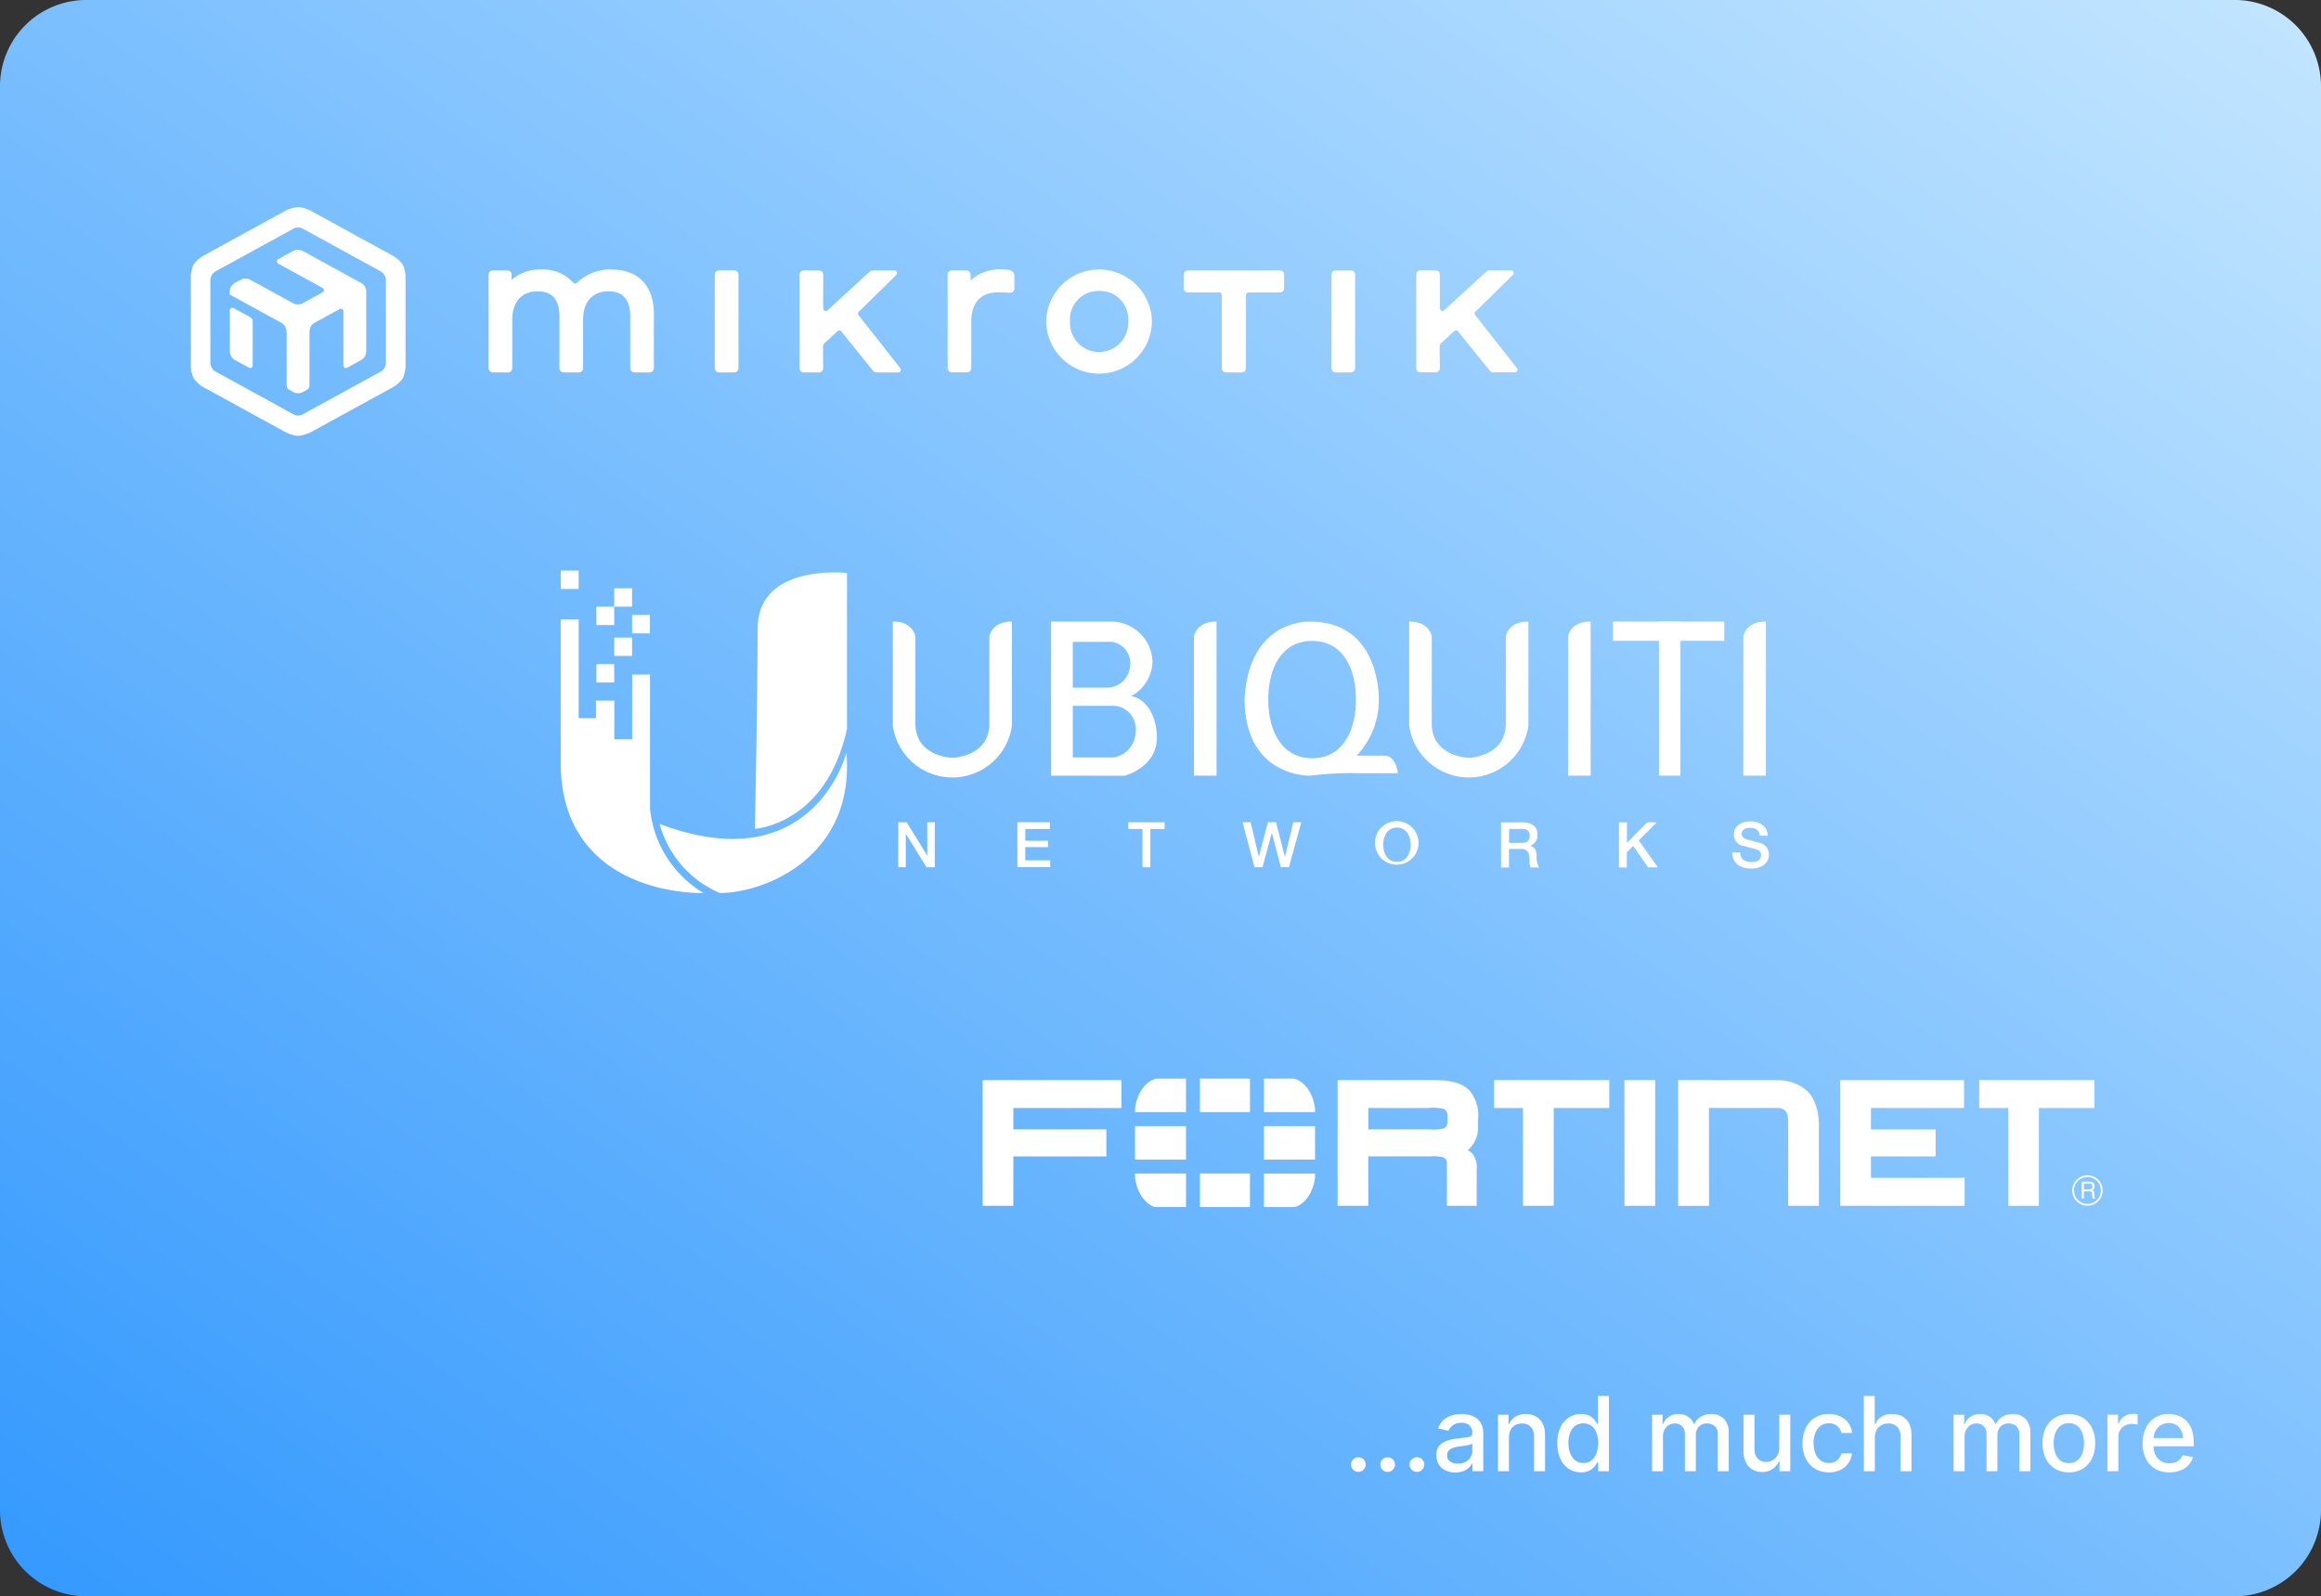 <svg xmlns="http://www.w3.org/2000/svg" xmlns:xlink="http://www.w3.org/1999/xlink" width="341.552" height="234.896" viewBox="0 0 341.552 234.896">
  <rect x="0" y="0" width="341.552" height="234.896" fill="#333333" stroke="none"/>
  <defs>
    <linearGradient id="linear-gradient" x1="0.985" y1="0.026" x2="0" y2="0.977" gradientUnits="objectBoundingBox">
      <stop offset="0" stop-color="#369afe"/>
      <stop offset="1" stop-color="#c2e5ff"/>
    </linearGradient>
    <clipPath id="clip-path">
      <rect id="Rectangle_739" data-name="Rectangle 739" width="195.232" height="33.658" fill="#fff"/>
    </clipPath>
    <clipPath id="clip-path-2">
      <rect id="Rectangle_2326" data-name="Rectangle 2326" width="177.795" height="104.044" fill="none"/>
    </clipPath>
  </defs>
  <g id="Group_1703" data-name="Group 1703" transform="translate(-44 -5612.326)">
    <path id="Path_4011" data-name="Path 4011" d="M12.7,0H328.854a12.7,12.7,0,0,1,12.7,12.7V222.2a12.7,12.7,0,0,1-12.7,12.7H12.7A12.7,12.7,0,0,1,0,222.2V12.7A12.7,12.7,0,0,1,12.7,0Z" transform="translate(385.552 5847.223) rotate(180)" fill="url(#linear-gradient)"/>
    <g id="Group_1685" data-name="Group 1685" transform="translate(72.085 5642.799)">
      <g id="Group_210" data-name="Group 210" clip-path="url(#clip-path)">
        <path id="Path_932" data-name="Path 932" d="M31.265,8.68a2.086,2.086,0,0,0-.132-.263,2.289,2.289,0,0,0-.17-.24,5.458,5.458,0,0,0-1.595-1.216L23.685,3.848,18,.736A5.839,5.839,0,0,0,16.1.023,2.165,2.165,0,0,0,15.787,0a5.042,5.042,0,0,0-2.214.728L7.89,3.84,2.207,6.953A5.355,5.355,0,0,0,.612,8.169a2.288,2.288,0,0,0-.17.24,2.086,2.086,0,0,0-.132.263A5.006,5.006,0,0,0,0,10.592V23.058a4.379,4.379,0,0,0,.441,2.183A4.687,4.687,0,0,0,2.214,26.7L7.9,29.817l5.683,3.113a5.631,5.631,0,0,0,1.9.7,2.076,2.076,0,0,0,.619,0,5.631,5.631,0,0,0,1.9-.7L29.376,26.7a4.75,4.75,0,0,0,1.773-1.456,2.086,2.086,0,0,0,.132-.263,5.006,5.006,0,0,0,.31-1.92V10.592a5.006,5.006,0,0,0-.31-1.92ZM28.7,22.9a1.474,1.474,0,0,1-.774,1.309l-11.42,6.264a1.488,1.488,0,0,1-1.44,0L3.647,24.2A1.492,1.492,0,0,1,2.873,22.9V10.762a1.483,1.483,0,0,1,.774-1.309L15.067,3.19a1.488,1.488,0,0,1,1.44,0l11.42,6.264a1.492,1.492,0,0,1,.774,1.309V22.9ZM121.189,10.1v1.881a.617.617,0,0,1-.643.619c-.534-.023-1.278-.046-1.734-.054-2.555,0-3.964,1.525-3.964,4.289V23.7a.621.621,0,0,1-.619.619h-2.245a.621.621,0,0,1-.619-.619V9.926a.621.621,0,0,1,.619-.619h2.137a.621.621,0,0,1,.619.619V10.8A6.321,6.321,0,0,1,119.4,9.175a8.922,8.922,0,0,1,1.053.085.85.85,0,0,1,.736.836ZM98.263,15.911a.38.38,0,0,1,.031-.511l5.513-5.42a.383.383,0,0,0-.271-.658H100.33a.6.6,0,0,0-.418.163l-6.21,5.7a.389.389,0,0,1-.65-.286V9.934a.621.621,0,0,0-.619-.619H90.195a.621.621,0,0,0-.619.619V23.708a.621.621,0,0,0,.619.619h2.238a.621.621,0,0,0,.619-.619l-.023-3.2a.61.61,0,0,1,.2-.457l1.936-1.789a.389.389,0,0,1,.565.039L100.4,24.1a.613.613,0,0,0,.48.232H104.1a.386.386,0,0,0,.3-.627L98.27,15.911Zm-18.3-6.6H77.721a.621.621,0,0,0-.619.619V23.708a.621.621,0,0,0,.619.619h2.245a.621.621,0,0,0,.619-.619V9.934a.621.621,0,0,0-.619-.619m80.292,0H146.724a.621.621,0,0,0-.619.619v2.005a.621.621,0,0,0,.619.619h4.6a.383.383,0,0,1,.387.387V23.708a.621.621,0,0,0,.619.619h2.323a.621.621,0,0,0,.619-.619V12.946a.383.383,0,0,1,.387-.387h4.6a.621.621,0,0,0,.619-.619V9.934a.621.621,0,0,0-.619-.619m-18.83,7.5a7.782,7.782,0,0,1-15.563,0,7.783,7.783,0,0,1,15.563,0m-3.5,0a4.138,4.138,0,0,0-4.266-4.475,4.181,4.181,0,0,0-4.289,4.475,4.284,4.284,0,1,0,8.556,0m32.783-7.5h-2.238a.621.621,0,0,0-.619.619V23.708a.621.621,0,0,0,.619.619h2.238a.621.621,0,0,0,.619-.619V9.934a.621.621,0,0,0-.619-.619M61.9,9.183a7.145,7.145,0,0,0-5.079,1.928.385.385,0,0,1-.573-.023,5.947,5.947,0,0,0-4.653-1.9,6.335,6.335,0,0,0-4.4,1.525V9.934a.621.621,0,0,0-.619-.619H44.435a.621.621,0,0,0-.619.619V23.708a.621.621,0,0,0,.619.619h2.245a.621.621,0,0,0,.619-.619v-7.1c0-2.679,1.37-4.212,3.763-4.212,2.106,0,3.175,1.231,3.175,3.655v7.658a.621.621,0,0,0,.619.619H57.1a.621.621,0,0,0,.619-.619v-7.1c0-2.679,1.37-4.212,3.763-4.212,2.106,0,3.174,1.231,3.174,3.655v7.658a.621.621,0,0,0,.619.619h2.245a.621.621,0,0,0,.619-.619V15.764c0-4.181-2.269-6.574-6.225-6.574Zm133.244,14.51L189.007,15.9a.38.38,0,0,1,.031-.511l5.513-5.42a.383.383,0,0,0-.271-.658h-3.205a.6.6,0,0,0-.418.163l-6.21,5.7a.389.389,0,0,1-.65-.286V9.926a.621.621,0,0,0-.619-.619h-2.238a.621.621,0,0,0-.619.619V23.693a.621.621,0,0,0,.619.619h2.238a.621.621,0,0,0,.619-.619l-.023-3.2a.61.61,0,0,1,.2-.457l1.936-1.789a.389.389,0,0,1,.565.039l4.669,5.792a.613.613,0,0,0,.48.232h3.221a.386.386,0,0,0,.3-.627ZM9.1,16.84v6.465a.368.368,0,0,1-.55.325L6.512,22.516a1.492,1.492,0,0,1-.774-1.309V15.183a.368.368,0,0,1,.55-.325l2.423,1.324a.743.743,0,0,1,.387.658m5,1.479v7.913a.752.752,0,0,0,.387.658l.573.317a1.488,1.488,0,0,0,1.44,0l.573-.317a.743.743,0,0,0,.387-.658V18.319a1.483,1.483,0,0,1,.774-1.309L21.9,15a.371.371,0,0,1,.55.325v7.983a.368.368,0,0,0,.55.325l2.036-1.115a1.492,1.492,0,0,0,.774-1.309V12.458a1.483,1.483,0,0,0-.774-1.309L16.484,6.465a1.488,1.488,0,0,0-1.44,0L12.861,7.658a.378.378,0,0,0,0,.658l6.519,3.577a.378.378,0,0,1,0,.658l-2.9,1.587a1.488,1.488,0,0,1-1.44,0L8.757,10.7a1.473,1.473,0,0,0-1.432,0l-.836.457a1.492,1.492,0,0,0-.774,1.309v.395L13.3,17.018a1.492,1.492,0,0,1,.774,1.309" transform="translate(0 0)" fill="#fff"/>
      </g>
    </g>
    <g id="Fortinet-Logo.wine" transform="translate(188.602 5771.041)">
      <path id="Path_3918" data-name="Path 3918" d="M106.893,18.712h-4.538V.2l14.6.012a6.547,6.547,0,0,1,4.371,1.579s1.735,1.449,1.735,4.99V18.708h-4.526V6.469s.056-1.248-.37-1.687a1.446,1.446,0,0,0-1.091-.476H106.884l.01,14.407Zm19.314,0V.2h18.215V4.318h-13.7V7.463h9.517v3.974h-9.517v3.156h13.787v4.116h-18.3Zm-31.757,0V.2h4.518V18.709ZM152.083,3.154v0Zm-1.165,15.554V4.318h-4.265V.2h16.961V4.318h-8.178V18.709ZM80.684,3.155v0ZM79.519,18.709V4.318H75.254V.2H92.215V4.318H84.037V18.709ZM65.89,7.46a5.781,5.781,0,0,0,2.03-.161.978.978,0,0,0,.469-.807V5.282a.96.96,0,0,0-.469-.807,6.476,6.476,0,0,0-2.367-.157h-8.8V7.46H65.89Zm2.434,11.249V12.394a.928.928,0,0,0-.475-.806,5.1,5.1,0,0,0-1.8-.157h-9.3v7.278H52.235V.2h14.1c2.436.007,4.118.366,5.276,1.49a5.693,5.693,0,0,1,1.295,4.254V7.266a4.378,4.378,0,0,1-1.53,3.277l.169.084a1.649,1.649,0,0,1,.53.4,3.319,3.319,0,0,1,.63,2.383v5.3H68.325ZM0,.2V18.707H4.518V11.436H18.205V7.461H4.518V4.316H20.431V.2ZM162.061,15.433v.85h.791c.214,0,.422-.058.453-.376.045-.421-.259-.473-.453-.473Zm-.318-.279h1.1c.383,0,.752.072.784.629a.615.615,0,0,1-.324.617c.254.162.261.2.3.629.025.324-.02.376.117.59h-.376l-.052-.311c-.052-.292.09-.746-.421-.746h-.811v1.057h-.318V15.154Zm.83-.681a1.978,1.978,0,1,0,1.985,1.978,1.973,1.973,0,0,0-1.985-1.978m.006,4.215a2.237,2.237,0,1,1,2.238-2.236,2.234,2.234,0,0,1-2.238,2.236" transform="translate(0 0.012)" fill="#fff"/>
      <path id="Path_3919" data-name="Path 3919" d="M44.688,18.9c1.468-.5,2.61-2.188,2.885-4.314v-.614H40.048V18.9ZM47.574,4.931V4.375C47.285,2.158,46.058.411,44.493,0H40.049V4.931ZM21.085,13.969v.609c.272,2.127,1.415,3.821,2.886,4.32h4.616V13.969ZM24.164,0C22.6.412,21.371,2.16,21.085,4.38v.552h7.5V0Zm23.41,6.984H40.049v4.931h7.525ZM30.637,18.9H38V13.969H30.637ZM38,0H30.637V4.932H38ZM21.085,11.916h7.5V6.985h-7.5Z" transform="translate(1.341)" fill="#fff"/>
    </g>
    <path id="Path_4012" data-name="Path 4012" d="M119.659,14.457a1.085,1.085,0,0,1-1.082-1.082,1.032,1.032,0,0,1,.319-.76,1.078,1.078,0,0,1,1.526,0,1.066,1.066,0,0,1,.17,1.3,1.135,1.135,0,0,1-.392.392A1.032,1.032,0,0,1,119.659,14.457Zm4.312,0a1.085,1.085,0,0,1-1.082-1.082,1.032,1.032,0,0,1,.319-.76,1.078,1.078,0,0,1,1.526,0,1.066,1.066,0,0,1,.17,1.3,1.134,1.134,0,0,1-.392.392A1.032,1.032,0,0,1,123.971,14.457Zm4.312,0a1.085,1.085,0,0,1-1.082-1.082,1.032,1.032,0,0,1,.319-.76,1.078,1.078,0,0,1,1.526,0,1.066,1.066,0,0,1,.17,1.3,1.135,1.135,0,0,1-.392.392A1.032,1.032,0,0,1,128.283,14.457Zm5.665.081a3.367,3.367,0,0,1-1.428-.295,2.37,2.37,0,0,1-1.009-.858,2.454,2.454,0,0,1-.371-1.38,2.236,2.236,0,0,1,.271-1.158,2,2,0,0,1,.73-.72,3.815,3.815,0,0,1,1.028-.4,10.222,10.222,0,0,1,1.158-.206q.747-.087,1.212-.143a1.755,1.755,0,0,0,.676-.187.458.458,0,0,0,.211-.422V8.732a1.468,1.468,0,0,0-.4-1.1,1.625,1.625,0,0,0-1.182-.39,2.061,2.061,0,0,0-1.285.36,1.951,1.951,0,0,0-.647.8l-1.52-.346a2.933,2.933,0,0,1,.793-1.226,3.228,3.228,0,0,1,1.2-.682,4.765,4.765,0,0,1,1.434-.214,5.21,5.21,0,0,1,1.058.116,3.161,3.161,0,0,1,1.05.425,2.348,2.348,0,0,1,.8.879,3.059,3.059,0,0,1,.314,1.48v5.519h-1.58V13.218H136.4a2.3,2.3,0,0,1-.471.617,2.5,2.5,0,0,1-.806.5A3.127,3.127,0,0,1,133.948,14.538Zm.352-1.3a2.34,2.34,0,0,0,1.15-.265,1.874,1.874,0,0,0,.73-.7,1.8,1.8,0,0,0,.252-.923V10.285a.82.82,0,0,1-.333.16,4.588,4.588,0,0,1-.56.124q-.314.051-.611.092l-.5.068a3.96,3.96,0,0,0-.858.2,1.467,1.467,0,0,0-.617.4,1.017,1.017,0,0,0-.23.7,1.029,1.029,0,0,0,.444.906A1.95,1.95,0,0,0,134.3,13.239Zm7.521-3.82v4.935H140.2V6.043h1.553V7.4h.1a2.37,2.37,0,0,1,.9-1.06,2.785,2.785,0,0,1,1.55-.4,3.016,3.016,0,0,1,1.488.354,2.4,2.4,0,0,1,.99,1.052,3.812,3.812,0,0,1,.352,1.726v5.286h-1.618V9.262a2.01,2.01,0,0,0-.471-1.415,1.671,1.671,0,0,0-1.293-.511,2.011,2.011,0,0,0-1,.243,1.732,1.732,0,0,0-.687.712A2.353,2.353,0,0,0,141.821,9.419Zm10.594,5.1A3.2,3.2,0,0,1,150.621,14a3.457,3.457,0,0,1-1.234-1.477,5.441,5.441,0,0,1-.446-2.308,5.367,5.367,0,0,1,.452-2.3,3.432,3.432,0,0,1,1.242-1.466,3.236,3.236,0,0,1,1.791-.509,2.612,2.612,0,0,1,1.247.257,2.286,2.286,0,0,1,.736.6,5.187,5.187,0,0,1,.408.6h.1V3.273h1.618V14.354h-1.58V13.061h-.135a4.391,4.391,0,0,1-.419.606,2.378,2.378,0,0,1-.749.6A2.612,2.612,0,0,1,152.415,14.516Zm.357-1.38a1.888,1.888,0,0,0,1.182-.371,2.284,2.284,0,0,0,.736-1.031,4.3,4.3,0,0,0,.252-1.537,4.221,4.221,0,0,0-.249-1.515,2.225,2.225,0,0,0-.73-1.012,2.141,2.141,0,0,0-2.408.016,2.3,2.3,0,0,0-.733,1.033,4.173,4.173,0,0,0-.246,1.477,4.255,4.255,0,0,0,.249,1.5,2.356,2.356,0,0,0,.739,1.052A1.89,1.89,0,0,0,152.772,13.136Zm10.1,1.217V6.043h1.553V7.4h.1a2.162,2.162,0,0,1,.849-1.074,2.517,2.517,0,0,1,1.412-.387,2.407,2.407,0,0,1,1.4.39,2.291,2.291,0,0,1,.836,1.071h.087a2.354,2.354,0,0,1,.947-1.063,2.905,2.905,0,0,1,1.547-.4,2.516,2.516,0,0,1,1.848.709,2.884,2.884,0,0,1,.717,2.137v5.573h-1.618V8.932a1.5,1.5,0,0,0-.46-1.223,1.673,1.673,0,0,0-1.1-.379,1.572,1.572,0,0,0-1.228.484,1.78,1.78,0,0,0-.438,1.242v5.3h-1.612V8.83a1.45,1.45,0,0,0-.422-1.088,1.507,1.507,0,0,0-1.1-.411,1.572,1.572,0,0,0-.847.241,1.78,1.78,0,0,0-.622.668,2.02,2.02,0,0,0-.235.99v5.124ZM181.6,10.907V6.043h1.623v8.311h-1.591V12.915h-.087a2.582,2.582,0,0,1-.917,1.106,2.666,2.666,0,0,1-1.566.441,2.78,2.78,0,0,1-1.415-.354,2.432,2.432,0,0,1-.963-1.052,3.836,3.836,0,0,1-.349-1.726V6.043h1.618v5.091a1.9,1.9,0,0,0,.471,1.353,1.6,1.6,0,0,0,1.223.5,2,2,0,0,0,.906-.227,1.928,1.928,0,0,0,.752-.687A2.068,2.068,0,0,0,181.6,10.907Zm7.294,3.614a3.8,3.8,0,0,1-2.075-.549,3.594,3.594,0,0,1-1.334-1.518,5.063,5.063,0,0,1-.465-2.218A5.021,5.021,0,0,1,185.5,8a3.651,3.651,0,0,1,1.342-1.518,3.74,3.74,0,0,1,2.04-.546,3.918,3.918,0,0,1,1.688.349,3.071,3.071,0,0,1,1.2.977,2.957,2.957,0,0,1,.544,1.466h-1.575a1.893,1.893,0,0,0-.592-1.006A1.764,1.764,0,0,0,188.9,7.3a2.008,2.008,0,0,0-1.182.354,2.308,2.308,0,0,0-.787,1.006,3.864,3.864,0,0,0-.281,1.539,4.055,4.055,0,0,0,.276,1.569,2.322,2.322,0,0,0,.782,1.023,2.141,2.141,0,0,0,2.029.192,1.7,1.7,0,0,0,.633-.49,1.87,1.87,0,0,0,.36-.768h1.575a3.059,3.059,0,0,1-.525,1.439,3.025,3.025,0,0,1-1.171,1A3.832,3.832,0,0,1,188.894,14.522Zm6.769-5.1v4.935h-1.618V3.273h1.6V7.4h.1a2.389,2.389,0,0,1,.893-1.066,2.81,2.81,0,0,1,1.569-.395,3.062,3.062,0,0,1,1.5.352,2.4,2.4,0,0,1,1,1.047,3.8,3.8,0,0,1,.354,1.734v5.286h-1.618V9.262a2.006,2.006,0,0,0-.471-1.42,1.7,1.7,0,0,0-1.309-.506,2.127,2.127,0,0,0-1.025.243,1.738,1.738,0,0,0-.709.712A2.312,2.312,0,0,0,195.663,9.419Zm11.59,4.935V6.043h1.553V7.4h.1a2.161,2.161,0,0,1,.849-1.074,2.517,2.517,0,0,1,1.412-.387,2.407,2.407,0,0,1,1.4.39A2.29,2.29,0,0,1,213.4,7.4h.087a2.354,2.354,0,0,1,.947-1.063,2.905,2.905,0,0,1,1.547-.4,2.516,2.516,0,0,1,1.848.709,2.884,2.884,0,0,1,.717,2.137v5.573h-1.618V8.932a1.5,1.5,0,0,0-.46-1.223,1.673,1.673,0,0,0-1.1-.379,1.572,1.572,0,0,0-1.228.484,1.78,1.78,0,0,0-.438,1.242v5.3H212.1V8.83a1.45,1.45,0,0,0-.422-1.088,1.507,1.507,0,0,0-1.1-.411,1.572,1.572,0,0,0-.847.241,1.78,1.78,0,0,0-.622.668,2.02,2.02,0,0,0-.235.99v5.124Zm16.962.168a3.816,3.816,0,0,1-2.04-.536,3.612,3.612,0,0,1-1.353-1.5,4.973,4.973,0,0,1-.482-2.251,5.021,5.021,0,0,1,.482-2.262,3.6,3.6,0,0,1,1.353-1.5,4.152,4.152,0,0,1,4.08,0,3.6,3.6,0,0,1,1.353,1.5,5.02,5.02,0,0,1,.482,2.262,4.973,4.973,0,0,1-.482,2.251,3.612,3.612,0,0,1-1.353,1.5A3.816,3.816,0,0,1,224.215,14.522Zm.005-1.358a1.939,1.939,0,0,0,1.255-.4,2.365,2.365,0,0,0,.739-1.066,4.577,4.577,0,0,0,0-2.93,2.4,2.4,0,0,0-.739-1.074,1.922,1.922,0,0,0-1.255-.406,1.941,1.941,0,0,0-1.263.406,2.391,2.391,0,0,0-.741,1.074,4.577,4.577,0,0,0,0,2.93,2.356,2.356,0,0,0,.741,1.066A1.959,1.959,0,0,0,224.22,13.163Zm5.67,1.19V6.043h1.564v1.32h.087a2.018,2.018,0,0,1,.8-1.058,2.29,2.29,0,0,1,1.307-.387q.151,0,.36.011t.327.027V7.5a3.142,3.142,0,0,0-.346-.062,3.554,3.554,0,0,0-.5-.035,2.114,2.114,0,0,0-1.02.241,1.807,1.807,0,0,0-.966,1.631v5.075Zm9.133.168a4.051,4.051,0,0,1-2.113-.528,3.516,3.516,0,0,1-1.363-1.488,4.993,4.993,0,0,1-.479-2.254A5.04,5.04,0,0,1,235.548,8a3.582,3.582,0,0,1,3.363-2.067,4.072,4.072,0,0,1,1.363.233,3.3,3.3,0,0,1,1.185.73,3.435,3.435,0,0,1,.828,1.29,5.4,5.4,0,0,1,.3,1.924v.574h-6.606V9.473H241a2.4,2.4,0,0,0-.26-1.134,1.974,1.974,0,0,0-.728-.782,2.055,2.055,0,0,0-1.1-.287,2.112,2.112,0,0,0-1.188.333,2.249,2.249,0,0,0-.779.866,2.5,2.5,0,0,0-.273,1.155v.947a3.119,3.119,0,0,0,.295,1.418,2.079,2.079,0,0,0,.825.89,2.437,2.437,0,0,0,1.239.306,2.525,2.525,0,0,0,.839-.133,1.781,1.781,0,0,0,.655-.4,1.74,1.74,0,0,0,.422-.655l1.531.276a2.766,2.766,0,0,1-.657,1.182,3.185,3.185,0,0,1-1.185.785A4.418,4.418,0,0,1,239.024,14.522Z" transform="translate(124.231 5814.458)" fill="#fff"/>
    <g id="Group_1686" data-name="Group 1686" transform="translate(126.514 5639.695)">
      <g id="Group_1605" data-name="Group 1605" clip-path="url(#clip-path-2)">
        <path id="Path_3920" data-name="Path 3920" d="M380.894,483.111v12.771c0,4.931-5.444,5.069-5.444,5.069s-5.444-.124-5.444-5.069V483.111s-.263-2.216-3.323-2.216v15.291a8.848,8.848,0,0,0,17.535,0V480.895c-3.062,0-3.324,2.216-3.324,2.216" transform="translate(-317.814 -416.806)" fill="#fff"/>
        <path id="Path_3921" data-name="Path 3921" d="M951.084,483.111v12.771c0,4.931-5.444,5.069-5.444,5.069s-5.458-.124-5.458-5.069V483.111s-.263-2.216-3.324-2.216v15.291a8.857,8.857,0,0,0,17.549,0V480.895c-3.074,0-3.323,2.216-3.323,2.216" transform="translate(-812.003 -416.806)" fill="#fff"/>
        <path id="Path_3922" data-name="Path 3922" d="M702.544,496.186V480.895c-3.06,0-3.324,2.216-3.324,2.216v20.458h3.324Z" transform="translate(-606.035 -416.806)" fill="#fff"/>
        <path id="Path_3923" data-name="Path 3923" d="M1115.616,496.186V480.895c-3.074,0-3.324,2.216-3.324,2.216v20.458h3.324Z" transform="translate(-964.057 -416.806)" fill="#fff"/>
        <path id="Path_3924" data-name="Path 3924" d="M1309.147,496.186V480.895c-3.06,0-3.324,2.216-3.324,2.216v20.458h3.324Z" transform="translate(-1131.796 -416.806)" fill="#fff"/>
        <path id="Path_3925" data-name="Path 3925" d="M553.234,491.912a5.9,5.9,0,0,0,3.186-5.153,6.1,6.1,0,0,0-6.361-5.834l-.067,0H541.5V503.6h10.86s4.7-1.261,4.7-5.554-2.522-6.122-3.823-6.122Zm-8.544-8.006h5.069a3.1,3.1,0,0,1,3.365,3.407,3.4,3.4,0,0,1-3.325,3.327h-5.111Zm5.957,17.009h-5.958v-7.6h6.1a3.393,3.393,0,0,1,3.156,3.615q-.006.09-.017.179a3.792,3.792,0,0,1-3.256,3.794Z" transform="translate(-469.336 -416.827)" fill="#fff"/>
        <path id="Path_3926" data-name="Path 3926" d="M775.693,500.694h-4.087a11.857,11.857,0,0,0,3.261-8.1c0-5.027-2.267-11.62-10.042-11.62,0,0-9.017-.569-9.709,11.334,0,11.662,9.709,11.334,9.709,11.334a46.567,46.567,0,0,1,7.577-.361h5.273s-.221-2.584-1.981-2.584m-10.637.373c-4.359,0-6.452-3.864-6.452-8.63s2.051-8.63,6.452-8.63,6.442,3.85,6.442,8.63-2.077,8.63-6.442,8.63" transform="translate(-654.481 -416.868)" fill="#fff"/>
        <rect id="Rectangle_2318" data-name="Rectangle 2318" width="16.386" height="2.839" transform="translate(154.842 64.089)" fill="#fff"/>
        <rect id="Rectangle_2319" data-name="Rectangle 2319" width="3.158" height="22.674" transform="translate(161.615 64.089)" fill="#fff"/>
        <rect id="Rectangle_2320" data-name="Rectangle 2320" width="2.627" height="2.705" transform="translate(0.013 56.59)" fill="#fff"/>
        <rect id="Rectangle_2321" data-name="Rectangle 2321" width="2.627" height="2.716" transform="translate(5.245 70.343)" fill="#fff"/>
        <rect id="Rectangle_2322" data-name="Rectangle 2322" width="2.627" height="2.705" transform="translate(5.245 61.9)" fill="#fff"/>
        <rect id="Rectangle_2323" data-name="Rectangle 2323" width="2.627" height="2.705" transform="translate(7.872 59.195)" fill="#fff"/>
        <rect id="Rectangle_2324" data-name="Rectangle 2324" width="2.627" height="2.705" transform="translate(7.872 66.447)" fill="#fff"/>
        <rect id="Rectangle_2325" data-name="Rectangle 2325" width="2.627" height="2.705" transform="translate(10.498 63.124)" fill="#fff"/>
        <path id="Path_3927" data-name="Path 3927" d="M.016,478.459H2.643V493H5.187v-2.582h2.7v5.691h2.627v-9.52h2.627v19.68a16.291,16.291,0,0,0,7.892,12.472c-7.773,0-21.038-3.5-21.038-19.2V478.459Z" transform="translate(0 -414.695)" fill="#fff" fill-rule="evenodd"/>
        <path id="Path_3928" data-name="Path 3928" d="M109.187,636.263a15.472,15.472,0,0,0,8.846,10.16c6.859,0,19.915-5.5,18.647-20.634,0,0-4.839,18.995-27.481,10.474Z" transform="translate(-94.636 -542.39)" fill="#fff" fill-rule="evenodd"/>
        <path id="Path_3929" data-name="Path 3929" d="M214.4,464.37s10.458-.606,13.551-14.707V426.723S214.8,425.208,214.8,434.93s-.4,29.435-.4,29.435" transform="translate(-185.823 -369.779)" fill="#fff" fill-rule="evenodd"/>
        <path id="Path_3930" data-name="Path 3930" d="M372.726,702.478h1.221l3.02,4.883h.014v-4.883h1.107V709.1h-1.221l-3.02-4.883h-.028V709.1h-1.107v-6.626Z" transform="translate(-323.041 -608.859)" fill="#fff"/>
        <path id="Path_3931" data-name="Path 3931" d="M504.3,702.319h4.764v1h-3.615v1.726h3.337v.941h-3.337v1.939h3.662v1h-4.825v-6.626Z" transform="translate(-437.082 -608.7)" fill="#fff"/>
        <path id="Path_3932" data-name="Path 3932" d="M626.614,702.478h5.36v1h-2.1V709.1h-1.163v-5.624h-2.093Z" transform="translate(-543.105 -608.859)" fill="#fff"/>
        <path id="Path_3933" data-name="Path 3933" d="M752.917,702.445h1.177l1.191,5.069h.014l1.336-5.069h1.191l1.3,5.069h.014l1.233-5.069h1.177l-1.829,6.626h-1.177L757.21,704H757.2l-1.357,5.069h-1.191l-1.744-6.626Z" transform="translate(-652.565 -608.825)" fill="#fff"/>
        <path id="Path_3934" data-name="Path 3934" d="M905.789,704.7a3.209,3.209,0,1,1,.011-.247q0,.124-.011.247m-5.181,0c0,1.275.6,2.521,2.009,2.521s2.009-1.247,2.009-2.521-.6-2.522-2.009-2.522-2.009,1.247-2.009,2.522" transform="translate(-779.563 -607.769)" fill="#fff"/>
        <path id="Path_3935" data-name="Path 3935" d="M1038.314,702.674h3.158c1.454,0,2.188.664,2.188,1.787a1.631,1.631,0,0,1-1.1,1.676c.4.07.984.373.984,1.426a3,3,0,0,0,.361,1.744h-1.247a1.811,1.811,0,0,1-.174-.97c0-1.221-.249-1.759-1.317-1.759h-1.7v2.729H1038.3v-6.626Zm1.163,3.02h1.9c.734,0,1.135-.361,1.135-1.046,0-.846-.555-1.012-1.149-1.012h-1.874Z" transform="translate(-899.926 -609.029)" fill="#fff"/>
        <path id="Path_3936" data-name="Path 3936" d="M1168.543,702.674h1.163v3.02l2.951-3.02h1.426l-2.645,2.645,2.825,3.976H1172.8l-2.175-3.158-.942.942v2.23h-1.156v-6.626Z" transform="translate(-1012.799 -609.029)" fill="#fff"/>
        <path id="Path_3937" data-name="Path 3937" d="M1294.737,706.094c0,1.025.749,1.427,1.676,1.427,1.025,0,1.395-.5,1.395-1a.79.79,0,0,0-.555-.818c-.471-.174-1.067-.291-1.98-.555a1.682,1.682,0,0,1-1.469-1.676c0-1.331,1.221-1.953,2.424-1.953,1.385,0,2.549.734,2.549,2.119h-1.163c-.056-.858-.637-1.163-1.427-1.163-.541,0-1.221.193-1.221.858,0,.457.319.72.79.858.1.028,1.569.4,1.918.513a1.744,1.744,0,0,1,1.289,1.69c0,1.482-1.317,2.077-2.631,2.077-1.51,0-2.743-.72-2.771-2.368h1.163Z" transform="translate(-1121.169 -608.03)" fill="#fff"/>
      </g>
    </g>
  </g>
</svg>
